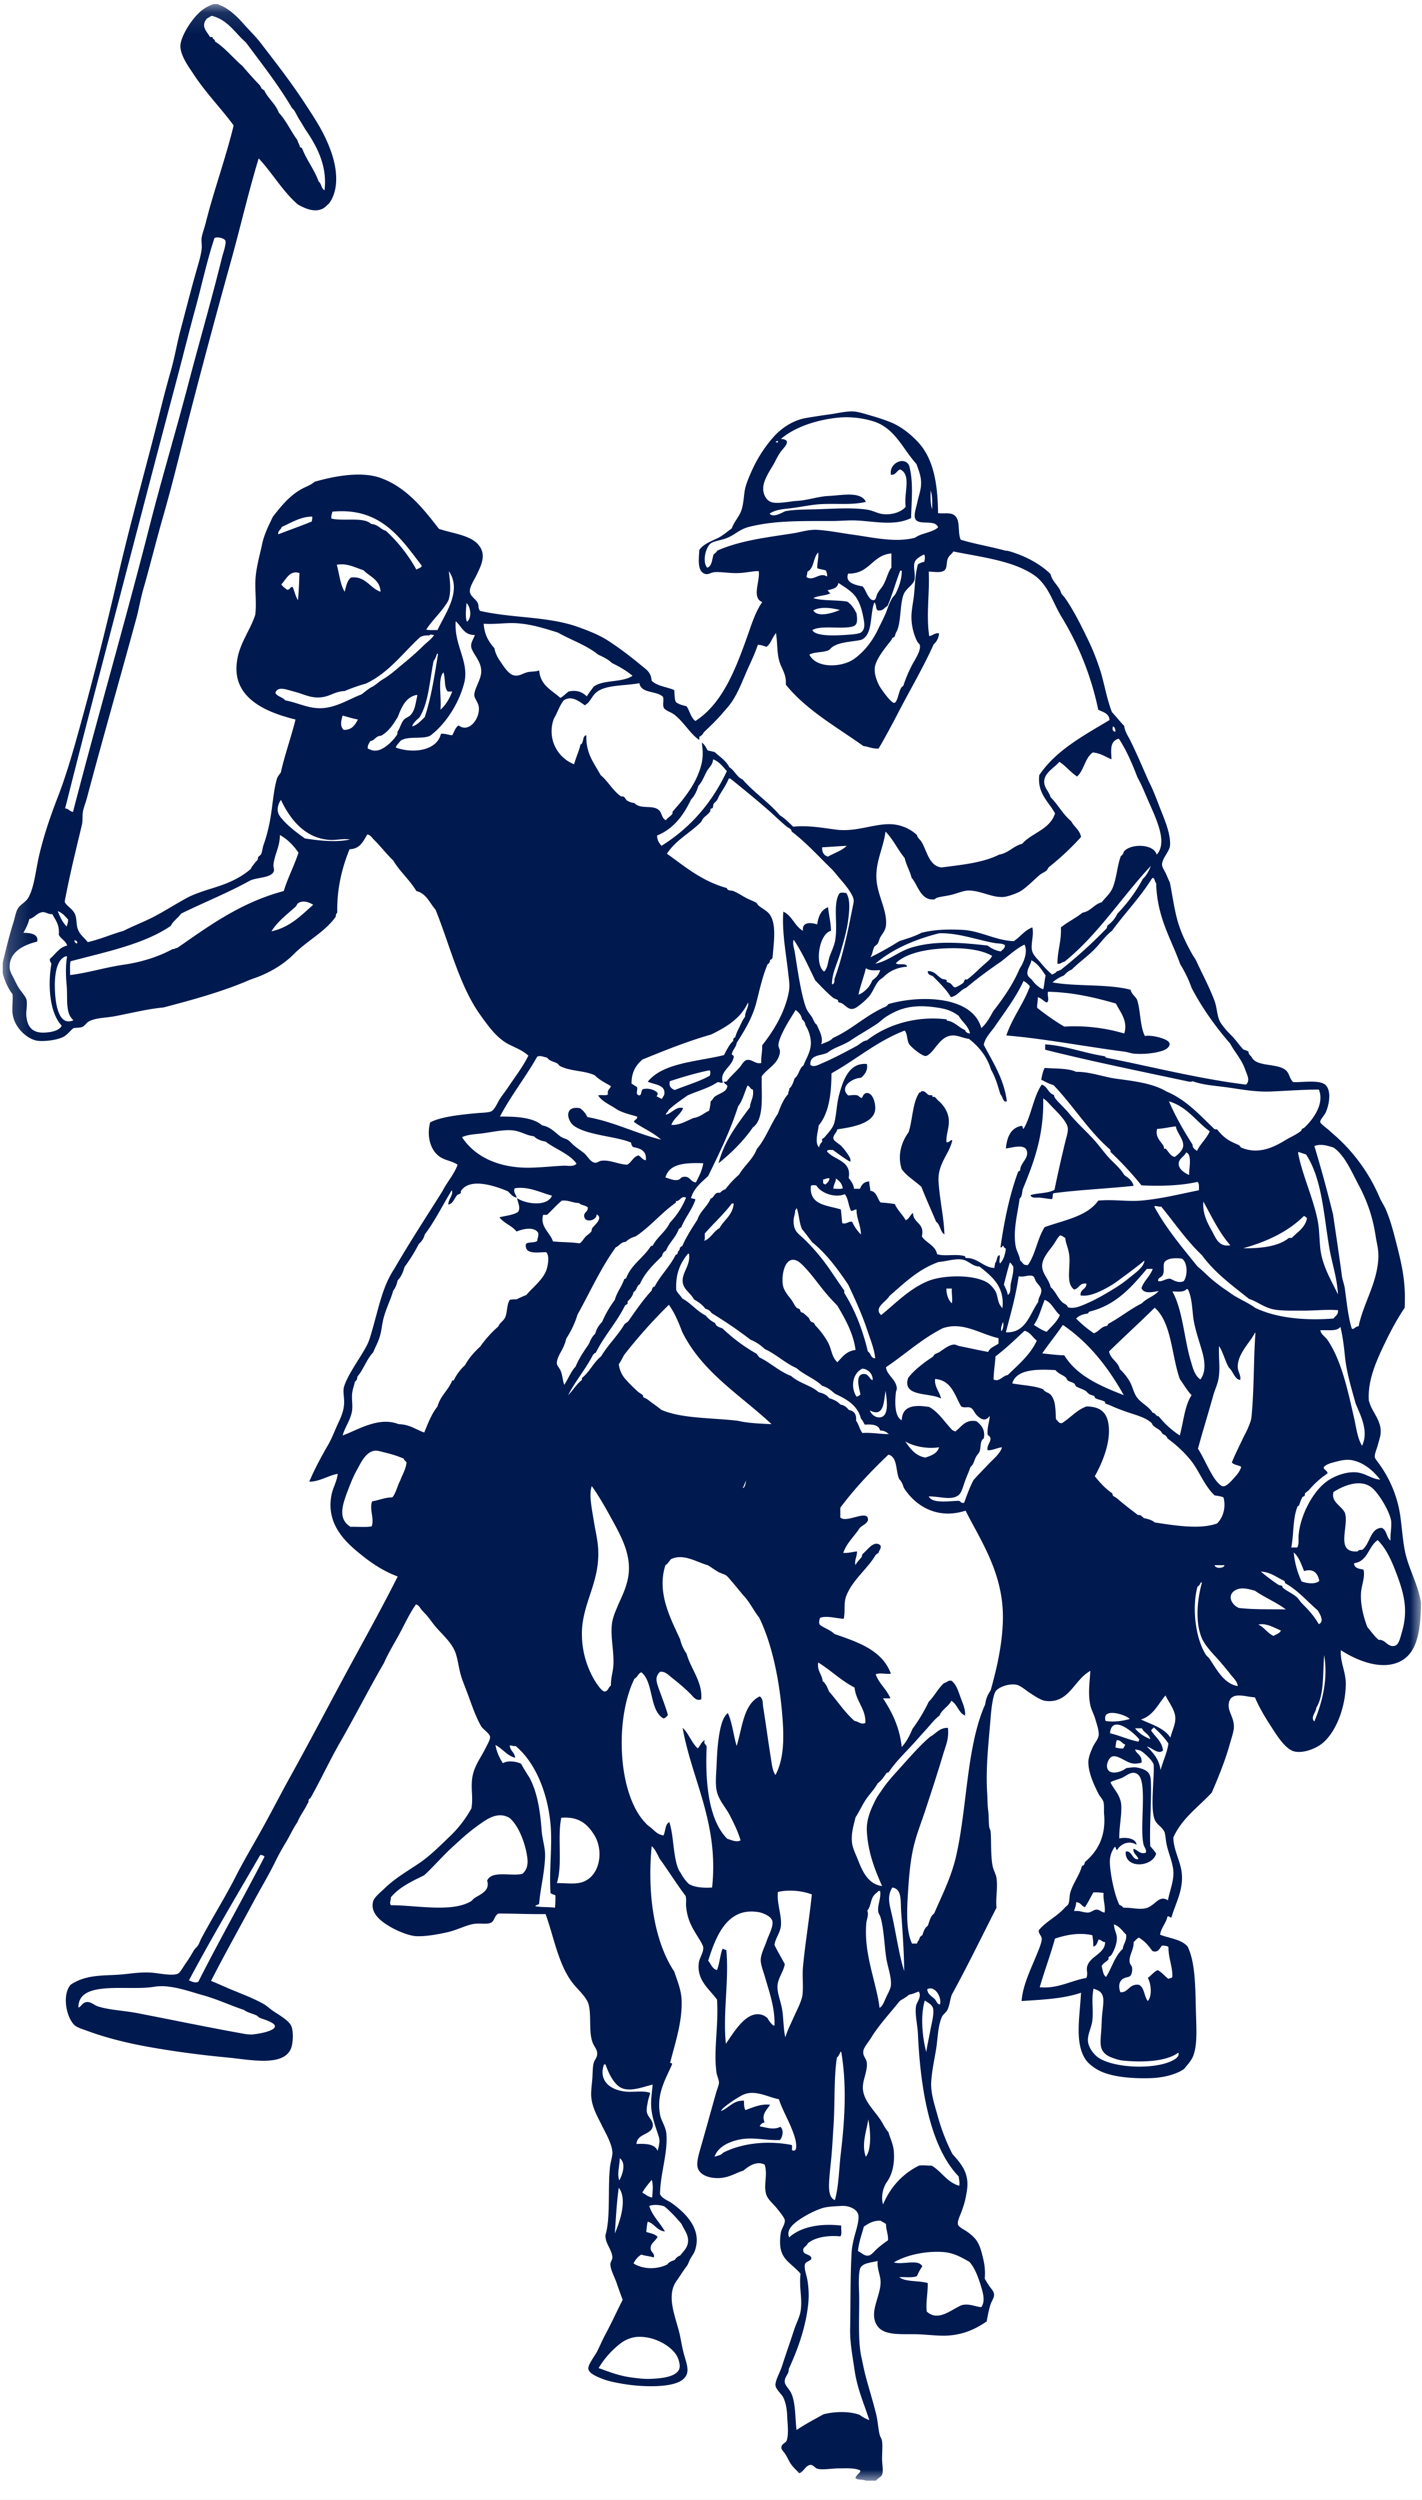 <svg xmlns="http://www.w3.org/2000/svg" xmlns:xlink="http://www.w3.org/1999/xlink" width="66" height="116" viewBox="0 0 66 116">
    <defs>
        <path id="a" d="M.187.102h65.824v114.913H.187z"/>
    </defs>
    <g fill="none" fill-rule="evenodd">
        <path fill="#FFF" d="M-693-1796H747v4308H-693z"/>
        <path fill="#303896" d="M955.386 346.87c-11.962 15.488-62.147 8.23-141.95-4.893-79.802-13.124-179.488-36.919-323.693-31.883-144.205 5.035-395.846 62.313-435.96 68.26-40.115 5.947-140.359 24.6-239.411 8.36-99.053-16.24-274.961-62.375-384.486-69.916-120.986-12.97-239.405 10.36-355.255 69.988l226.675-362.5 801.2-113.067 484.301 49.614 399.608 157.163c-12.712 142.257-23.055 218.548-31.03 228.873z"/>
        <path fill="#303896" d="M-693-1788H747V43H-693z"/>
        <g transform="translate(-67 -30)">
            <rect width="200" height="200" fill="#FFF" rx="20"/>
            <g transform="translate(66.94 30.088)">
                <mask id="b" fill="#fff">
                    <use xlink:href="#a"/>
                </mask>
                <path fill="#00194F" d="M65.122 75.661c-.062.21-.132.567-.32.616-.345.09-.428-.302-.752-.274-.205-.166-.35-.393-.524-.592-.15-.375-.337-1.03-.296-1.596.027-.377.2-.728.114-1.072-.135-.033-.446-.044-.434-.297.638-.084.659-.785 1.095-1.071.411.414.657.972.912 1.664.328.893.5 1.631.205 2.622zm-2.645-5.563c-.158-.32-.653-.497-.524-.957.534-.339 1.32-.625 1.824-.16.288.266.74.985.843 1.46.051.23-.04.649-.022.957-.19-.145-.17-.5-.41-.593-.54.015-.538.77-.913 1.026-.103-.012-.17.012-.205.068-1.074.074-.372-1.19-.593-1.8zm-2.143 1.026c-.021.228.032.443-.068.593h-.274c.125-.619.062-1.362.297-1.915.007-.018.057-.01.068-.046.029-.097.1-.287.16-.387.006-.011.074-.022.09-.046.025-.034.007-.092.023-.114.043-.056.146-.112.206-.183.247-.292.506-.517.843-.752-.016-.126-.198-.19-.182-.273.074-.117.28-.189.433-.229.317-.082.62-.175.958-.09.528.131.953.52 1.231.889-.441-.053-.702-.312-1.117-.342-.474-.035-.95.156-1.277.364-.691.441-1.303 1.587-1.39 2.531zm.73 8.664c-.202-.186.087-.433.09-.638.375-.6.292-1.58.366-2.44.194 1.16-.113 2.244-.456 3.078zm-.958-7.843c.24.208.353.544.479.866.439-.133.64.1.707.456-.178.171-.602.115-.821.023a4.014 4.014 0 0 1-.365-1.345zm.114 2.052c-.192-.154-.435-.26-.615-.41-.028-.023-.018-.073-.046-.091-.045-.03-.115-.017-.16-.046a8.852 8.852 0 0 1-.82-.616c.48.029.74.279 1.094.433.023.03.022.085.046.114.592.328 1.007.833 1.504 1.255.086.154.329.517.046.638-.232-.398-.454-.637-.775-.958-.098-.098-.17-.236-.274-.32zm-2.667.524c-.352-.161-.547-.595-.16-.82.277-.162.616-.059.912.022.454.314.998.537 1.436.867-.738-.015-1.48.015-2.188-.069zm1.618 1.3c-.284-.126-.423-.397-.706-.525.355-.094.755.155 1.048.274-.062.136-.223.173-.342.25zm-2.964 1.071c-.05-.077-.14-.137-.182-.205-.486-.77-.647-2.176-.388-3.146.078-.044.121-.122.16-.205.027-.004.04.005.046.023-.251.896-.323 2.096.114 2.781.22.349.549.652.82.98.139.168.28.333.41.502.123.159.306.317.32.525-.616-.1-.953-.724-1.3-1.255zm.684-4.354c-.017.163-.437.163-.456 0h.456zm-3.237-1.984c-.128-.115-.324-.163-.525-.205.005-.073-.1-.037-.091-.114-.053-.007-.086-.036-.16-.023-.29-.222-.583-.442-.866-.684a1.173 1.173 0 0 0-.297-.205c.01-.055-.04-.05-.022-.114-.325-.215-.578-.501-.82-.798.318-.562.807-1.646.615-2.53-.1-.457-.404-.71-1.004-.708-.466.172-.744.533-1.14.776-.162.01-.182-.122-.273-.183-.027-.477-.013-.885-.25-1.14-.105-.111-.265-.11-.343-.25-.4-.171-.961-.18-1.436-.274.194-.67 1.17-.662 2.006-.616.128.166.332.216.479.342.04.034.047.103.09.137.084.064.213.08.297.137.044.03.051.108.091.137.092.066.31.129.434.205.066.04.112.118.182.16.073.042.163.048.228.09.022.015.023.079.046.092.128.073.296.087.433.16.03.015.015.07.046.09.044.029.156.058.228.092.2.094.462.195.683.273.482.17.899.26 1.21.525.039.033.049.097.09.137.139.131.353.186.433.387.107.038.19.098.228.205.379.276.768.628 1.072 1.004.397.49.637 1.193 1.117 1.641.148.02.293.041.41.091.134.49-.04.967-.296 1.209-.783.298-2.053.083-2.895-.046zm.73 9.987c-.287-.451-.87-.606-1.369-.844.576-.177.793-.712 1.14-1.117.13.296.458.675.456 1.071 0 .305-.162.594-.228.89zm-.115 7.546c-.46-.292-.61.344-1.14.388-.328.027-.52-.047-.935-.045-.036-.07-.115-.098-.182-.137-.2-.404-.382-1.209-.433-1.824-.032-.378.049-.607.205-.844.123-.04.022.145.137.114.161-.273.545-.447.89-.228-.013-.271-.433-.369-.799-.296-.015-.482.109-1.02.091-1.505-.018-.5-.347-.76-.501-1.094.141-.103.37-.131.57-.229.197-.095.472-.363.73-.113.405.392.053 2.38.227 3.192.04.187.152.239.114.41-.26.098-.387-.128-.57-.182-.053.197.174.312.228.478-.288.082-.302-.425-.593-.342-.051.814 1.241.726 1.414.091a2.471 2.471 0 0 0-.274-.341c-.044-.922.071-2.185.023-3.079-.02-.365-.226-.486-.616-.57-.16-.034-.346 0-.524.023-.251.21-.827.352-.889-.045-.025-.161.085-.469.273-.502.254-.044.586.256.867.32.153.034.284.015.456-.023.053-.358-.226-.382-.296-.616.049.008.194.025.273.068.128.07.584.476.593.661.03.599-.152 1.901.023 2.463.097.312.343.36.479.638.051.178.053.357.09.548.083.417.293.861.32 1.276.03.456-.172.9-.25 1.345zm-.273 2.098c.112.01.231.012.296.069-.004.506.194.93.182 1.367-.004.095-.134.064-.182.115-.175-.13-.302-.307-.502-.41-.184.088-.298.248-.456.364.15.254.213.832 0 1.071-.176-.21-.15-.625-.41-.752-.46-.066-.502.384-.866.342-.089-.26-.068-.484.114-.615.126-.092.29-.062.364-.16.067-.087.083-.256.069-.365-.012-.088-.099-.147-.114-.25-.046-.31.21-.6.182-.935.087-.066.14-.164.251-.206.256.154.45.372.616.616.276.115.343-.131.456-.25zm.57 5.29c-.74.457-2.62.439-3.466-.046-.215-.123-.548-.491-.547-.866 0-.29.168-.574.205-.89.057-.488-.045-.955.046-1.413v-.069c.601.146.475.535.41 1.209-.026.264-.024.557-.046.798-.047.535-.08.855.297 1.094.127.081.492.208.684.228.943.103 2.067.045 2.599-.364.063.138-.076.253-.182.319zm-3.056-4.651c.015-.02-.013-.07 0-.092.014-.02.11-.07.137-.114.142-.225.262-.553.25-.798-.008-.198-.12-.355-.136-.615.264.085.392.307.57.479.025.298-.13.416-.16.66-.365.326-.507.876-.775 1.3-.141-.094-.151-.32-.205-.501.08-.16.217-.189.32-.32zm-.136-11.058c-.201-.672 1.004-.268 1.117-.092-.3.091-.74.155-1.117.092zm.911 1.094c-.02.071-.061.12-.09.182-.149.012-.255-.02-.365-.045.023-.114.02-.254.068-.342.197 0 .235.16.387.205zm.662-.228c-.042.004-.014.077-.046.091-.414-.066-.873-.282-1.322-.387.083-.943 1.18.034 1.368.296zm-.205-.525h.319c.089.208.335.258.387.502-.285-.118-.53-.274-.706-.502zm.752.114c.003-.088.092-.09.114-.16.237.208.494.473.684.753-.071.461-.255.809-.365 1.232-.071-.507-.346-.81-.638-1.095.243.053.529.395.752.183-.057-.43-.353-.62-.547-.913zm-3.01 11.469c-.727.124-1.315.508-2.166.433.22-.767.493-1.484.707-2.257.498-.171 1.111-.295 1.733-.16.028.162.049.332.046.525.165-.025.18-.2.25-.32.079-.024.163.12.297.115.007.563-.787.67-.844 1.208-.014.14.052.255-.023.456zm-.479-3.511c.217-.004.245.181.411.228.143-.215.262-.453.388-.684.174-.007.33.003.478.023-.029.354.095.605.046.911-.152-.014-.228-.147-.388-.136-.142.01-.237.142-.41.136-.217-.007-.383-.106-.616-.068.026-.141.097-.237.091-.41zm-3.83-24.26c.005-.346.064-.69.091-1.071.48-.365.91-.778 1.346-1.186.275.067.374.31.57.456-.31.671-.854 1.107-1.346 1.596-.243.029-.398.342-.66.205zm-.137 14.433a1.334 1.334 0 0 0-.25.638c-.872 1.958-.83 4.74-1.346 7.023-.23 1.02-.676 1.868-1.026 2.69-.174.114-.214.363-.296.57-.14.087-.194.262-.25.433-.046.023-.08.057-.115.091-.02.124-.102.187-.137.297h-.228c-.291-.6-.235-1.595-.182-2.44.047-.738.106-1.4.25-2.029.137-.59.361-1.142.548-1.71.277-.843.56-1.7.82-2.576.13-.433.286-.744.229-1.254-.413-.003-.548.273-.821.41-.443.374-.917.913-1.345 1.391-.305.34-.615.664-.89 1.071-.115.173-.223.307-.319.502-.168.344-.417.848-.387 1.414.051.99.371 1.789.707 2.553-.63-.081-.898-.646-1.118-1.208-.108-.276-.245-.547-.273-.775-.057-.45.067-.817.16-1.209.179-.269.303-.561.478-.82.175-.26.4-.477.547-.753.171-.125.293-.3.41-.479.021-.017.052-.024.092-.022.33-.501.767-.91 1.163-1.346.2-.22.392-.442.593-.66.199-.218.377-.461.615-.64.118-.292.411-.41.547-.683.283.158.328.554.639.684.025-.303-.13-.613-.228-.89-.1-.278-.19-.571-.41-.729-.172-.02-.211.093-.343.114-.274.25-.445.604-.707.866a7.79 7.79 0 0 1-.752 1.254c-.132.317-.286.61-.501.844-.101-.94-.457-1.626-.867-2.257h.342c-.173-.427-.526-.676-.684-1.118.206-.077.435-.001.707-.023-.397-1.092-1.515-1.463-2.622-1.846-.182-.19-.477-.268-.684-.434-.047-.099-.016-.239.023-.319.329-.107.742.031 1.094.046.078-.374-.012-.715.114-1.049.286-.756.998-1.266 1.368-1.915.05-.026.076-.076.137-.091.014-.13.123-.166.091-.342-.218-.216-.47.024-.638.205-.065.07-.15.14-.205.205-.026.03-.012.093-.046.137-.064.082-.235.248-.274.365-.065-.21.075-.412.069-.639-.216.02-.39.082-.639.069.162-.47.507-.756.753-1.14.1-.143.458-.234.387-.479-.1-.35-1 .238-1.276-.023v-.456c.67-.895 1.431-1.7 2.234-2.462.435.112.326.768.502 1.14.1.097.163.232.205.387.517.833 1.55 1.506 2.872 1.072.703 1.398 1.769 2.918 1.733 5.04-.019 1.147-.291 2.315-.57 3.305zM43.69 92.92c-.133-.006-.152-.138-.228-.228-.13-.152-.345-.213-.365-.479.355-.19.682.373.593.707zm-.456 1.231c-.065.36-.146.699-.182.98-.184-.684-.28-1.69-.069-2.393.16.104.352.195.388.387.048.26-.076.686-.137 1.026zm-1.756-6.657c.456.07.371.61.41 1.162.063.874.138 1.935.137 2.714-.231-.735-.36-1.647-.547-2.508-.11-.515-.28-.94 0-1.368zm-1.163 1.071c.153-.174.151-.463.274-.66.067-.108.168-.168.251-.252h.068c.056.306-.114.628-.09.935.007.107.082.185.113.297.149.526.173 1.22.251 1.8.063.469.26.94.228 1.346-.013.17-.148.395-.228.57-.081.176-.145.385-.297.479-.157-1.233-.745-2.5-.615-3.945.016-.173.122-.36.045-.57zm4.241 12.335c.013.13.059.33.023.433-.573-.163-.811-.663-1.277-.934-.236.005-.379-.033-.592 0-.77.386-1.319.992-1.665 1.801-.113-.393.024-.83.183-1.05.22-.305.364-.79.319-1.39-.028-.361-.148-.56-.251-.912-.133-.154-.19-.271-.296-.456-.295-.507-.843-.942-.89-1.55-.03-.388.217-.803.183-1.209-.019-.217-.207-.308-.16-.57.03-.162.243-.413.342-.57.056-.087.105-.171.16-.25.364-.526.785-.982 1.185-1.483.142-.1.309-.177.434-.296.169-.02.286-.093.433-.137h.023c.135.26-.107.476-.137.684-.053.364.072.859.091 1.277.117 2.584.572 5.255 1.892 6.612zm.502 3.967c.217.249.364.59.502 1.026.127.403.244.799.045 1.072-.302-.027-.565-.18-.912-.091-.494.207-1.084.78-1.619.296-.05-.437.054-.858.046-1.322-.406-.126-1.027-.038-1.322-.274.276-.012.613.036.82-.045.07-.166.151-.32.251-.456-.186-.357-.895-.06-1.322-.183.528-.322 1.45-.55 2.325-.479.482.04.869.276 1.186.456zm-4.697-6.612c.093.453.17 1.37-.114 1.733-.215-.568.031-1.192.114-1.733zm.912 5.61c-.14.097-.315.222-.501.387-.123.108-.26.294-.388.319-.205.04-.311-.121-.502-.205.041-.43.173-.77.274-1.14.21-.139.42-.28.775-.274.075.062.18.093.251.16 0 .27.122.525.091.752zm-.866 8.344a1.866 1.866 0 0 1-.456-.25c-.496-.172-1.137-.155-1.665-.024-.427.235-.858.464-1.254.73-.074-.533-.032-1.24-.25-1.71-.084-.18-.276-.347-.297-.502-.034-.254.207-.382.183-.615.391-.85.805-1.934.912-3.1a4.03 4.03 0 0 0-.046-1.027c-.033-.212-.165-.55-.114-.73.04-.144.205-.128.296-.25.02-.222-.318-.184-.364-.342-.061-.21.126-.216.205-.388.34-.285.952-.376 1.505-.32.091-.09.025-.338.045-.5-.986-.119-1.897.068-2.417.546-.091-.19-.009-.39.137-.547.27-.29.968-.684 1.437-.82.223-.066.661-.08.866-.092.367-.02.749.172.775.456.039.42-.28 1.02-.319 1.71-.064 1.124-.045 2.478-.068 3.534-.015.644.122 1.342.205 1.915.128.893.45 1.58.684 2.326zm-6.795-12.403c-.077.112-.251.128-.387.182.15-.47.716-.734 1.277-.82.57-.089 1.157.07 1.755.045.132-.144.192-.474.023-.616-.306.154-.594.046-.958-.022.038-.1.116-.158.228-.183-.168-.383.124-.593.251-.82-.422-.05-.81.131-1.14.25-.061-.075-.072-.238-.068-.433-.47-.044-.71.338-1.072.479.057-.152.541-.475.775-.616.177-.106.369-.232.684-.228.43.006.813.21 1.232.296.185.577.636 1.288.775 1.916.019.087.102.545-.137.456-.07.002.006-.179-.046-.251-1.192-.233-2.381-.058-3.192.365zm-.273-8.482c-.227-.054-.276-.286-.41-.433.347-1.093.86-2.495 2.325-2.257.214.034.637.198.661.456.025.266-.184.62-.273.889-.093.278-.267.591-.274.866-.006.222.113.51.182.753.203.709.487 1.467.456 2.302-.071.03-.256-.212-.319-.341-.209-.197-.503-.254-.82-.092-.464.237-.865.92-1.118 1.277-.144-1.483.156-2.91.023-4.355-.09.015-.092-.06-.182-.045-.11.301-.135.686-.251.98zm-1.3-3.99a1.826 1.826 0 0 1-.365-.479c-.034-.063-.094-.136-.114-.182-.27-.631-.212-1.519-.433-2.212-.207.09-.17.424-.273.616-.328-.045-.457-.289-.684-.433-1.446-1.247-1.608-4.928-.662-6.84.142-.064.168-.243.32-.297.584.471.356 1.757 1.026 2.143.1-.021.151-.091.205-.16-.103-.391-.302-.869-.456-1.322-.096-.28-.124-.472.091-.683.245-.03.4.159.547.273.297.231.584.472.866.752.12.119.262.354.502.251.062-.817-.488-1.409-.684-2.12a1.843 1.843 0 0 1-.296-.661c-.425-.934-1.103-2.16-.684-3.443.108-.067.172-.177.25-.274.578-.29 1.205.138 1.71.274.173.1.326.218.502.319.126.072.276.09.388.182.069.058.136.15.205.228.195.221.385.47.593.707.275.295.454.686.707 1.003.586 1.208.934 2.846 1.071 4.56.08.99.085 1.987-.319 2.737-.127-.168-.162-.458-.205-.73-.127-.795-.246-1.678-.365-2.417-.031-.193.006-.384-.16-.501-.758.366-.805 1.444-1.071 2.302-.15-.496-.203-1.089-.41-1.527-.243.176-.352.682-.411 1.071-.067.447-.09.826-.114 1.391-.018.415-.068.87.023 1.208.106.397.404.71.593 1.072.2.387.38.76.501 1.163-.192.113-.438-.024-.615-.069-.88-.873-1.034-2.662-.958-4.286-.05-.125-.147-.101-.091-.296-.155.08-.21.26-.32.387-.292-.262-.418-.69-.706-.957.42 2.396 1.69 4.41 1.368 7.41-.436.026-.812-.009-1.072-.16zm-1.687 9.302c-.02.28-.09.695-.068 1.027.036.554.237 1.003.364 1.436.053.178-.011.418-.068.616-.116-.317-.524-.343-.98-.32.028-.484.668-.423.752-.798.065-.292-.239-.433-.274-.707-.018-.143.029-.322.046-.433.02-.136.074-.267.114-.433-.35-.127-.8-.012-1.208-.068-.672-.092-1.197-.512-.935-1.254h.068c.123.345.3.74.57.98.403.359 1.04.108 1.619-.046zm-.479 5.017c.119-.223.282-.402.433-.593.087.198.042.584.023.82-.192-.035-.307-.148-.456-.227zm1.026.638c.293.247.554.525.798.82.106.256.324.481.297.822-.024.29-.22.44-.365.638a.453.453 0 0 0-.251.205c-.135.048-.272.093-.342.205-.475.244-1.134.237-1.573-.045.088-.17.2-.317.365-.41.17.065.4.07.57.136.08-.161-.12-.251-.137-.387-.036-.267.215-.362.319-.57-.115-.136-.334-.168-.524-.229.018-.163.028-.336.068-.478.323.095.42.417.798.456-.229-.41-.573-.704-.73-1.186.214-.076.514-.048.707.023zm.547 6.885c.09.133.177.403.16.57-.048.476-.919.531-1.39.548-.28.01-.607-.034-.867-.069-.574-.074-1.085-.284-1.505-.433a4.098 4.098 0 0 1 1.072-1.186 1.56 1.56 0 0 1 .615-.25c.75-.096 1.577.319 1.915.82zm-2.622-9.12c.312.223.13.765-.022 1.027-.11-.302.022-.69.022-1.027zm-.228 3.49c.052-.717.086-1.45.183-2.121.415.529.043 1.6-.183 2.12zM27.64 77.85a4.208 4.208 0 0 1-.57-2.006c-.051-1.492.853-2.46.752-4.082-.027-.43-.138-.873-.205-1.299-.083-.53-.233-1.194-.091-1.596.37.514.715 1.141 1.049 1.755.426.785.836 1.634.615 2.6-.114.497-.299.824-.479 1.254-.102.243-.22.511-.25.798-.07.637.106 1.279.068 1.915-.018.299-.12.576-.114.935-.13.083-.13.272-.296.273-.126.002-.362-.35-.48-.547zm-.753 9.44c-.311.043-.63-.006-.98 0 .276-.897.011-2.105.205-3.033.829-.066 1.221.307 1.528.798.489.784.248 2.094-.753 2.235zm-.82-24.602c.09-.157.227-.421.273-.661.215-.332.397-.698.525-1.117.584-1.05 1.089-2.179 1.778-3.124.17-.066.228-.243.456-.25a1.04 1.04 0 0 1 .456-.251c.685-.448 1.184-1.08 1.847-1.55.042-.004.014-.078.045-.092.195-.004.226-.264.456-.16a3.647 3.647 0 0 1-.752 1.163c-.196.427-.59.656-.798 1.072-.048-.01-.06.016-.091.023-.338.536-.903.845-1.14 1.482-.034.012-.058.033-.091.045-.115.35-.337.59-.434.958a4.989 4.989 0 0 0-.592 1.026 1.162 1.162 0 0 0-.32.547c-.14.119-.22.297-.296.479-.227.328-.452.657-.616 1.049-.223.232-.34.57-.524.843-.087-.246-.076-.465-.182-.684-.052-.107-.15-.209-.16-.296-.018-.146.085-.372.16-.502zm-.251 25.742c-.288-.04-.642-.012-.912-.069.032-.074.165-.047.182-.137.056-.7.255-1.43.274-2.188.01-.403-.129-.76-.16-1.186-.068-.928-.205-1.791-.57-2.463-.136-.206-.263-.42-.387-.638-.23-.107-.611-.16-.844-.023-.152-.243-.286-.504-.342-.843.333.168.519.484.912.593-.018-.256-.23-.317-.25-.57.107-.01.156.04.273.022.893.745 1.482 2.124 1.619 3.626.092 1.02-.07 2.077 0 3.192.05.062.16.066.228.114.002.2.003.399-.023.57zm-1.505-1.574c-.497.138-1.424-.179-1.642.32.147.453-.285.621-.57.798-.073.045-.12.122-.182.16-.893.533-2.57.175-3.717.182-.075-.133.006-.195 0-.365.388-.472.974-.744 1.55-1.026.399-.365.853-.891 1.3-1.3.381-.348.719-.668 1.186-1.003.364-.261.9-.685 1.46-.365.39.293.76 1.157.843 1.893.037.331-.054.552-.228.706zm-1.96-24.464c-.274.251-.524.526-.708.866a2.236 2.236 0 0 0-.524.707h-.069c-.178.452-.551.71-.684 1.208-.27.337-.44.775-.615 1.209-.39-.135-.673-.376-1.186-.388-.926-.36-1.87.253-2.599.525.077-.34.373-.73.433-1.14.037-.254-.016-.515 0-.753.016-.233.093-.4.137-.615.082-.032.104-.124.114-.228.287-.33.426-.805.73-1.118.101-.257.231-.463.319-.775.07-.248.089-.515.16-.798.114-.458.339-.883.455-1.3.106-.122.161-.294.206-.478.16-.152.247-.375.319-.616.242-.335.47-.685.661-1.071a.791.791 0 0 0 .274-.434c.475-.626.833-1.37 1.254-2.052.095.193-.162.411-.16.662.223-.034.277-.29.41-.434.043-.046.118-.044.16-.09.028-.032-.001-.08.023-.115.415-.613 1.547-.237 2.166.023.127.109.21.26.41.296.005-.107-.167-.238-.09-.433.637-.105 1.195.201 1.732.342-.217.527-1.227.388-1.619.114.035.228.175.433.046.639-.222.15-.569.176-.867.25.208.28.585.389.798.662.28-.124.84-.245 1.004.068.023.16-.04.233-.046.365-.116.104-.404.037-.524.137-.083.511.519.393.934.387.175.144.09.639 0 .867-.178.448-.692.836-.912 1.117a4.953 4.953 0 0 0-.456.205 1.16 1.16 0 0 0-.319.023c-.143.238-.106.556-.205.798-.079.19-.264.26-.32.433a5.23 5.23 0 0 0-.843.935zm-3.717 6.224c-.136.244-.19.57-.365.775-.368.005-.61.135-.935.183-.144.357.11.805-.023 1.162-.282.053-.66.009-.98.023-.62-.378-.371-1.052-.091-1.778a9.26 9.26 0 0 1 .205-.502c.116-.255.208-.41.32-.615.133-.247.39-.665.774-.639.108.008.265.056.41.091.386.097.526.146.844.274.023.084.1.113.137.182-.04.34-.199.562-.296.844zm3.853-16.12c.435-.059.904-.17 1.345-.136.383.03.666.246 1.003.273.135.132.32.212.548.251.456.349 1.145.587 1.436 1.026-.162.16-.399.08-.616.091-.58.03-1.248.108-1.8.092-1.397-.043-2.376-.613-2.897-1.414.271-.133.634-.135.98-.182zm4.697 3.9c.07.26.567.152.57-.137.32.179-.105.495-.205.638-.032.045-.02.125-.046.16-.072.094-.197.164-.274.25-.12.136-.165.247-.273.297-.392-.061-.885-.049-1.231-.091-.133-.41-.613-.682-.456-1.232h.182c.232-.216.441-.455.684-.66.33-.027.5.108.798.113.099.106.308.102.41.205.008.236-.224.217-.16.456zm-2.19-7.456c.174-.068.304.026.457.045.12.172.301.175.479.274.034.019.08.096.114.114.48.256 1.152.208 1.619.433.208.21.486.35.752.502-.035.14-.185.164-.137.387-.138.078-.29 0-.456.046.172.276.556.437.82.616.266.178.618.257.981.364.06.123-.128.129-.136.251.401.29.895.487 1.254.82-1.195-.295-2.16-.82-3.42-1.048a1 1 0 0 0-.342-.41c-.744-.138-.615.577-.274.82.616.442 1.977.484 2.645.776a.344.344 0 0 0 .09.205c.338.066.644.163.594.616-.165-.026-.215-.166-.342-.228-.25.07-.316.322-.525.433-.457-.03-.808-.239-1.208-.183-.086.012-.182.097-.274.092-.207-.012-.362-.312-.501-.434-.102-.087-.236-.173-.365-.273l-.114-.091c-.09-.071-.172-.18-.274-.251-.098-.07-.244-.09-.342-.16-.243-.173-.491-.468-.866-.524-.42-.379-1.225-.415-1.96-.41.52-.985 1.188-1.822 1.732-2.782zm-.478-17.83c-.215.058-.369.197-.615.137-.253-.062-.484-.448-.662-.707-.075-.11-.206-.348-.228-.547-.26-.287-.469-.625-.501-1.14.534.039 1.049-.055 1.527-.023.724.048 1.337.256 1.916.433.614.35 1.34.59 1.87 1.026.235.106.467.216.638.388.349.167.676.357.957.593-.488.33-1.334.164-1.801.501-.108.15-.228.29-.32.456-.184-.184-.447-.318-.843-.228-.136.092-.236.22-.387.297-.392-.362-.93-.576-.98-1.277-.188.076-.372.037-.57.091zm-2.44 1.072c.005.132.179.33.206.524.073.525-.449 1.24-.935.866-.157.094-.203.3-.297.456-.186-.01-.31-.085-.524-.068-.182.784-1.286.934-2.098.638.046-.137.152-.212.228-.319.346-.231 1.005-.05 1.368-.228.545-.403 1.06-1.088 1.368-1.824.096-.227.22-.578.251-.82.116-.894-.511-1.626-.433-2.668.276.233.373.645.89.638-.072.228-.249.397-.138.661.13.306.434.595.434 1.026 0 .39-.332.797-.32 1.118zm-4.514 2.553c-.19.027-.28-.021-.433-.091-.013-.165.066-.238.114-.342.221-.03.255-.247.501-.25.355-.193.567-.529.776-.867.18-.451.353-.908.866-1.026.026-.004.04.005.046.023-.087.35-.097.677-.32.912-.083.088-.21.116-.296.205-.137.142-.177.375-.296.547-.03.042-.004.103-.023.137-.16.28-.6.706-.935.752zm-.73-2.599c-.564.207-1.2.644-1.938.638-.576-.004-1.059-.27-1.596-.364-.112-.154-.363-.169-.456-.342.103-.345.525-.152.935-.046.363.094.696.285 1.14.25.48-.036.641-.27 1.14-.296.311-.13.634-.248.98-.342 1.067-.499 1.713-1.418 2.531-2.166a.74.74 0 0 1 .41-.068c.056-.074.131-.025.229-.023-.121.194-.333.335-.502.502-.296.293-.638.589-1.003.889-.28.23-.552.48-.866.661-.188.108-.318.26-.525.365-.165.083-.335.24-.479.342zm-.82 1.642c-.174-.154-.128-.428-.046-.662.232.064.459.135.707.183-.136.244-.27.49-.661.479zm-1.802 5.038c-.311-.218-.934-.679-1.185-1.071-.128-.2-.086-.483.068-.707.02-.004.022.009.023.023.407.855 1.092 1.752 2.257 1.824.288.018.588-.067.935-.023-.628.154-1.499.048-2.098-.046zm-1.55 4.31c.259-.432.732-.796 1.117-1.14.047-.042.072-.13.114-.16.206-.147.477-.072.707.068-.564.493-1.07 1.043-1.938 1.232zm-4.378.775c-.095-.012-.1.066-.205.045-.628.348-1.438.61-2.28.73-.846.122-1.692.388-2.485.479.008-.213-.02-.46.023-.639 1.656-.441 3.405-.79 4.651-1.641.114-.236.337-.362.479-.57 1.055-.518 2.18-.967 3.192-1.528.305-.162 1.024-.113 1.117-.456.018-.067-.026-.182-.023-.25.021-.446.316-.902.297-1.414.363.2.636.488.866.82-.203.618-.491 1.15-.684 1.78-1.997.533-3.454 1.607-4.948 2.644zm-5.677 1.733c-.001-.606.119-1.216.502-1.346h.068c-.069.368-.067.845-.023 1.323.06.637-.078 1.316.32 1.641-.701.311-.865-.79-.867-1.618zm-.433 2.189c-.597.039-.84-.241-.89-.776-.021-.237.065-.539 0-.775-.022-.083-.181-.291-.273-.41-.13-.17-.216-.369-.342-.616-.046-.09-.153-.272-.16-.433-.029-.734.668-1.062 1.277-1.209.082-.344-.301-.409-.638-.41.107-.197.217-.39.274-.638.24-.052.381-.314.638-.32.141-.003.247.109.433.092.128.272.341.458.297.957.096.2.323.27.387.502-.382.09-.537.405-.798.615-.019.119.041.157.069.228-.18 1.03-.073 2.297.478 2.873-.112.238-.48.302-.752.32zm1.049-5.245a.83.83 0 0 1-.069.32c-.187-.185-.307-.438-.41-.707.214.074.34.237.479.387zm.41 1.118c-.067-.025-.12-.063-.114-.16.08.025.17.063.114.16zM13.96 26.504c-.017.425-.032.85-.069 1.254-.12-.17-.159-.418-.25-.615-.13 0-.118.14-.251.137-.099-.077-.203-.147-.274-.251.22-.221.39-.681.844-.525zm-.821-2.143c.43-.188.87-.479 1.413-.479.014.097-.016.151-.022.228-.506.21-1.036.393-1.55.593-.048-.14.122-.215.159-.342zm4.583 3.01c-.494-.169-.699-.744-1.368-.661-.186.133-.228.41-.297.66-.206-.332-.249-.83-.365-1.253.491-.088.862.141 1.232.25.295.305.77.432.798 1.004zm-2.235-3.717c2.268-.217 3.19 1.27 4.15 2.508-.03.114-.176.114-.25.183a7.128 7.128 0 0 0-1.415-1.801c-.258-.076-.368-.3-.684-.32-.356-.342-1.285-.113-1.846-.25-.021-.143.027-.216.045-.32zm4.902 6.612c-.163 1.016-.32 2.037-.615 2.919-.172.163-.32.348-.57.433-.03-.093.2-.313.319-.41.429-.666.477-1.712.661-2.622.074-.094.117-.217.16-.342.026-.004.04.005.045.022zm.251.844c.104.26.02.71.205.89h.205c-.129.334-.301.625-.547.843.06-.549-.139-1.445.137-1.733zm.228-3.329c.144-.392.077-.926.023-1.368.636.917-.182 1.979-.525 2.736-.177-.005-.38.016-.524-.023.31-.48.74-.84 1.026-1.345zm.844.114c.195.176.26.691.022.867-.09-.208-.039-.62-.022-.867zm9.12 4.355c.057.133-.048.434.068.547.124.12.314.165.456.274.441.338.735.886 1.14 1.163.05-.003.01-.097.023-.137a.407.407 0 0 0 .205-.205c.312-.293.625-.593.912-.935.096-.114.174-.192.274-.32.33-.42.542-.959.775-1.504.177-.414.396-.835.547-1.3.168 0 .277.058.41.091.199-.158.27-.444.434-.638.082.514.032.958.182 1.39.11.318.306.54.274 1.004.961 1.19 2.348 1.954 3.602 2.85.247.027.414.133.707.114.342-.585.665-1.19.98-1.801.528-1.008 1.097-1.974 1.574-3.033a.746.746 0 0 0 .25-.501c-.152-.068-.354.13-.456.114-.15-.987.024-1.965-.023-2.987.27 0 .7.107.799-.16.049-.134.03-.32.09-.456.07-.153.186-.197.251-.319 1.36.273 2.84.439 3.808 1.14.072.052.173.146.228.205.441.468.586.993.958 1.642a13.538 13.538 0 0 1 1.733 4.355c.222.112.503.165.524.479-1.21.728-2.478 1.398-3.26 2.553-.103.854.442 1.24.73 1.779-.232.749-1.067.894-1.528 1.413-.42.104-.622.427-1.072.502-.718.368-1.704.47-2.668.593-.56-.063-.665-.718-.912-1.163-.075-.137-.202-.195-.228-.342a1.896 1.896 0 0 0-1.345-.502c-.755.016-1.52.368-2.417.251-.672-.087-1.268-.202-1.983-.137-.196-.184-.378-.382-.616-.524-.52-.612-1.205-1.06-1.733-1.665-.276-.119-.369-.42-.615-.57-.156-.308-.444-.483-.684-.706-.109-.021-.207-.052-.32-.069-.077-.135-.142-.283-.273-.365.067.484.07.816-.114 1.323-.175.482-.4.827-.684 1.208-.19.256-.378.458-.547.661-.026.032-.002.083-.023.114-.08.117-.234.184-.297.297-.221-.106-.167-.363-.364-.502-.297-.21-.838-.001-1.095-.296a.847.847 0 0 1-.342-.114c-.056-.038-.104-.152-.16-.183-.042-.024-.102.002-.136-.022-.369-.262-.607-.712-.935-.98-.29-.547-.69-.983-.661-1.848-.205.031-.102.37-.274.434-.074.328-.21.595-.296.912a1.646 1.646 0 0 1-.935-2.12c.163-.272.26-.607.456-.844.356-.249.72.053.98.228.27-.168.305-.404.525-.593.431-.371 1.338-.303 2.006-.433.081.496.815.34 1.095.638zm7.729-2.189c.278-.36.928-.348 1.46-.456.563-.22.406-1.158.615-1.733.124.058.041.324.182.365.242.03.287-.139.433-.205.227-.519.382-1.108.593-1.642h.069c.01.362-.119.723-.251 1.004-.076.16-.13.169-.206.296-.14.236-.204.491-.319.752-.1.227-.22.457-.342.707-.254.528-.655 1.045-1.14 1.368-.534.356-1.698.428-2.029-.228.24-.147.692-.083.935-.228zm-.752-1.824c.33-.191.837-.118 1.23-.023-.282.128-1.026.372-1.23.023zm1.618-1.71c1.004.023 1.102-.859 2.007-.935v.662c-.151.166-.211.506-.388.82-.053.096-.2.25-.273.41-.053.116-.053.26-.16.274-.25.033-.378-.533-.524-.638-.339-.061-.826-.177-.662-.593zm-.957.775c.222-.058.469-.093.501-.342.187.12.496.312.684.502.276.277.4.698.479 1.117.049.259.105.572-.16.707a2.128 2.128 0 0 1-.41.068c-.649.05-1.635.112-1.801-.205.393-.247 1.466-.014 1.915-.182.194-.073.174-.325.137-.593-.109-.218-.235-.418-.433-.547-.495-.083-1.129-.027-1.573-.16.216-.126.576-.107.797-.228-.066-.025-.092-.09-.136-.137zm-.069-.912c.02.087.062.152.046.274-.362-.228-.614.245-.958.023.015-.084.045-.153.046-.251.318-.146.264-.663.501-.89.03.197-.048.484-.045.73.12.056.29.06.41.114zm3.968 2.326c.025.34.124.705.273.98.026.049.103.095.114.16.05.282-.274.722-.387.958a6.252 6.252 0 0 0-.388.934c-.197.035-.23.735-.41.776-.141.031-.58-.598-.662-.73-.133-.217-.317-.668-.228-1.003.105-.394.504-.864.753-1.186.015-.02.023-.06.045-.091.02-.026.086-.037.092-.046.033-.052.047-.153.09-.228.234-.405.156-1.304.343-1.755.112-.27.424-.42.501-.661.045-.292-.06-.575 0-.798.056-.203.287-.296.434-.388.083.055.038.25.022.342-.118.018-.206.067-.296.114-.135.495-.133.948-.182 1.414-.048.453-.146.793-.114 1.208zm-9.006-3.26a.826.826 0 0 1-.183.182c-.076.227-.067.541-.296.616-.253-.298-.05-.998.182-1.14.176-.108.454-.132.707-.228.41-.158.595-.41 1.049-.525 1.193-.304 2.433-.27 3.853-.273.399-.001.801-.047 1.186-.023.863.052 1.742.25 2.485-.114.027-.886.114-1.7-.091-2.44-.213-.442-.944-.115-.844.433.242.014.258-.197.433-.25.529.264.16 1.069.251 1.732-.168.214-.574.388-1.049.342-.232-.022-.462-.163-.73-.205-.665-.105-1.485-.05-2.257-.023-.553.02-1.06.004-1.55.092-.18.078-.559.314-.73.114.265-.186.626-.21.98-.251.341-.04.702-.112 1.072-.16.82-.106 1.686.048 2.417-.137-.24-.507-1.133-.297-1.733-.273-.442.017-.968.2-1.459.228-.337.02-.956.166-1.231.045-.225-.098-.348-.374-.342-.638.009-.37.298-.788.502-1.14.067-.117.149-.315.296-.524.143-.205.591-.584.023-.616.67-.578 1.765-.925 2.827-1.003a4.302 4.302 0 0 1 1.528.205c.968.344 1.31 1.275 1.937 1.96.127.372.25.624.206 1.05-.023.218-.112.475-.16.706-.046.221-.17.564-.114.753.116.394.938.019 1.072.433-.273.244-.774.26-1.072.479-.887.236-1.896-.004-2.85-.137-.57-.08-1.143-.193-1.664-.228-.407-.028-.764.1-1.14.16-1.156.183-2.425.32-3.511.798zm2.713-5.062c.04.003.048-.028.091-.023v.069c-.04-.006-.114.023-.091-.046zm7.182 2.28c.076.235.074.55.068.866-.084-.22-.086-.617-.068-.866zm8.732 11.514c.355.535.618 1.16.866 1.801.18.314.34.72.525 1.14.228.515.513 1.13.57 1.642.038.337-.032.614-.205.798-.142-.522-1.233-.519-1.528-.137a.298.298 0 0 1-.137.205c-.17.462-.193.998-.365 1.437-.119.306-.347.477-.524.706-.363.094-.499.414-.889.48-.31.25-.691.433-1.003.683.031.647-.162 1.07-.16 1.687.158.022.195-.078.32-.09 1.563-1.257 2.65-2.99 4.012-4.447-.057.17-.2.454-.365.593a7.199 7.199 0 0 1-1.185 1.619 1.367 1.367 0 0 1-.456.547c-.032.03-.014.108-.046.137a21.54 21.54 0 0 1-2.143 1.938c-.072-.004-.076.06-.16.045-.046.084-.141.117-.228.16a4.591 4.591 0 0 1-.547-.57c-.119-.144-.347-.336-.387-.57-.054-.313.097-.646.022-1.049-.366.135-.56.443-.866.639-.838-.029-1.558-.485-2.394-.525-.628-.03-1.26-.02-1.892.137-.304.167-.672.271-1.026.388-.431.268-.876.522-1.346.752.11-.15.103-.329.183-.479.03-.058.12-.095.16-.16.06-.096.078-.226.136-.319.11-.173.232-.306.251-.547.052-.652-.356-1.313-.433-2.006-.097-.865.304-1.508.41-2.326.351.356.57.844.89 1.231.073.337.24.58.319.912.292.33.421 1.067 1.048 1.004.042-.005.078-.056.114-.069.198-.068.495-.087.753-.16.28-.078.521-.183.73-.182.583.003 1.1.346 1.641.297.206-.02.647-.18.82-.297.26-.176.564-.479.821-.707.103-.09.248-.142.343-.228.046-.041.067-.121.114-.16a12.077 12.077 0 0 0 1.482-1.39c-.064-.332-.323-.468-.456-.73-.38-.312-.613-.77-.958-1.117-.08-.273-.292-.429-.296-.707-.007-.424.492-.671.706-.934.302.2.519.485.821.684.323-.293.365-.867.73-1.118.36.035.588.202.866.32-.015-.426-.089-.849.342-.958zm-.274-.57c.096.026.108.136.115.25-.123-.015-.161-.126-.115-.25zm-3.237 12.198c-.154-.045-.378-.236-.502-.41-.065-.093-.207-.157-.228-.297-.033-.228.135-.39.183-.638.3.155.475.437.661.707-.054.197-.057.444-.114.638zm.228.114c1.202.03 2.188.275 3.146.547.186.383.571.79.388 1.391a8.045 8.045 0 0 0-2.782-.32c-.446-.26-.857-.556-1.254-.866-.03-.128.035-.319.023-.501.169.052.263.178.41.25.16-.076.003-.364.07-.5zm-2.098 15.322c.054.13-.001.347-.068.433-.058-.135.033-.316.068-.433zm-.319-1.368c-.042-.113-.24-.35-.365-.433-.621-.418-2.097-.388-2.804-.092-.883.37-1.517 1.056-2.166 1.574-.367-.35.25-.62.388-.89.691-.593 1.332-1.236 2.28-1.573.4-.034.735-.166 1.094-.114.285.041.5.333.798.32.55.44 1.185.909 1.071 1.937-.23-.246-.184-.43-.296-.73zm-2.052.501c-.166-.141-.26-.437-.25-.684h.25c-.02.259.046.463 0 .684zM32.77 57.148c.41-.472.876-.887 1.254-1.391h.091c-.052.549-.449.752-.661 1.14-.28.153-.396.47-.707.593.037-.085.019-.224.023-.342zm-.069-3.26c-.057.353-.205.615-.342.889-.287-.03-.262-.328-.615-.251-.086.018-.108.113-.228.137-.193.037-.383-.066-.57-.114.18-.676.984-.684 1.755-.662zm-1.938-14.73c-.105-.123-.204-.252-.205-.478.768-.312 1.224-.935 1.573-1.665.159-.168.27-.383.342-.638.19-.202.27-.46.41-.707.084-.146.252-.26.274-.524.29.105.45.34.639.547-.69 1.475-1.699 2.633-3.033 3.465zm.388 10.922c.572-.188 1.252-.39 1.824-.502.083-.006.051.22.023.25-.487.274-1.08.441-1.62.662-.168-.065-.285-.176-.227-.41zm6.52-.753c-.033-.49.495-.417.799-.57.293-.243.728-.335 1.071-.57.367-.25.842-.511 1.232-.775.142-.096.263-.225.41-.32.633-.403 1.223-.566 2.166-.455.542.063.847.144 1.208.41.16.289.444.454.525.821-.114-.015-.204-.054-.228-.16-.294-.117-.457-.363-.798-.433-.074.02-.032-.075-.091-.068-1.466-.17-2.795.291-3.671.98-.193.02-.324.179-.502.274-.54.289-.968.522-1.55.775-.237.103-.414.206-.57.091zm2.668 13.293c-.243-1.026-.604-1.934-1.094-2.713v-.114c-.37-.51-.689-1.046-1.117-1.574a9.644 9.644 0 0 0-.775-.843c-.253-.239-.481-.347-.457-.867.008-.147.082-.3.069-.456.049.011.043-.032.046-.068.026-.004.04.005.045.023.092.296.106.669.228.935.167.197.317.412.479.615.667.541 1.177 1.24 1.664 1.961.325.685.659 1.416.912 2.189.132.4.304.807.342 1.231-.217-.003-.199-.241-.342-.32zm.821 1.824c.062.398.178 1.158-.228 1.231-.205.037-.425-.109-.501-.32.669.35.647-.426.73-.911zm-2.234-1.323c-.256-.243-.261-.538-.388-.82-.128-.286-.39-.634-.615-.867-.04-.04-.064-.11-.092-.137-.03-.027-.104-.034-.136-.068-.05-.051-.064-.133-.114-.182-.07-.07-.143-.128-.228-.206-.027-.023-.102-.032-.114-.045-.04-.041-.035-.104-.069-.137-.032-.033-.1-.032-.137-.068-.093-.092-.17-.285-.273-.41-.099-.121-.287-.36-.342-.548-.127-.435.041-1.528.66-1.208.144.074.383.341.503.478.264.303.56.716.843 1.05.168.198.328.36.502.546.354.598.743 1.277.843 2.052-.423.049-.616.327-.843.57zm1.071 1.482a.267.267 0 0 1-.182.114c-.301-.456-.165-1.106.274-1.299a.52.52 0 0 1 .478.524c-.112.027-.181-.255-.364-.273-.46-.047-.293.59-.206.934zm-1.254-9.53c-.003-.201.109-.287.114-.479.153.106.285.232.32.456-.104.049-.294.011-.434.023zm-.478-.25v-.183c.099-.008.218-.09.296-.046-.02.132-.103.202-.182.274-.057.003-.071-.036-.114-.046zm1.003.5c.168.19.166.549.296.776.112.005.143-.07.251-.068-.011.392.194.721.205 1.162a1.944 1.944 0 0 1-.41-.592c-.212-.015-.256.128-.456.068-.03-.205-.037-.434-.069-.638-.63-.199-1.471-.186-1.39-1.095.096-.045.123-.033.25-.023.225.373.878.594 1.323.41zm1.117-9.165c.194-.218.28-.538.479-.752.063-.068.14-.096.228-.183.24-.239.6-.425 1.071-.456-.03-.198-.409-.046-.524-.16.372-.382 1.116-.59 1.87-.66.917-.086 1.978-.043 2.599.319-.084.176-.256.296-.41.433-.2.176-.544.528-.753.661-.02.013-.073-.015-.091 0-.041.033-.042.112-.091.16-.08.075-.329.205-.365.205-.1-.001-.106-.086-.228-.183-.05-.039-.133-.044-.16-.068-.02-.019.003-.075-.023-.091-.053-.035-.148-.023-.228-.069-.21-.12-.314-.351-.638-.342-.005.158.115.19.228.228.301.308.617.6.844.98.315-.064.43-.328.706-.432.52-.437 1.073-.843 1.642-1.232.335-.265.713-.609 1.072-.775.171.359-.062.873-.228 1.117-.319.754-.765 1.379-1.232 1.984-.153.288-.313.568-.547.775-.398-1.478-2.776-1.555-4.309-1.117a.559.559 0 0 1-.114.114c-.92.387-1.559 1.056-2.462 1.46-.128.152-.355.207-.548.296.116-.3-.09-.643-.205-.912-.106-.07-.134-.192-.205-.32-.075-.134-.224-.28-.297-.478-.24-.655-.399-1.843-.524-2.6-.03-.18-.105-.345-.046-.547.39.576.688 1.244 1.004 1.893.245.25.524.554.82.798.068.055.178.07.229.114.02.017 0 .074.022.09.043.032.124.03.183.07.215.144.36.382.684.159a3.2 3.2 0 0 0 .547-.479zm.296-1.528c.789-.67 1.802-1.116 2.964-1.413.871-.031 1.782.316 2.6.456.155.026.31.005.456.091.01.17-.117.203-.183.296a1.283 1.283 0 0 1-.615-.273c-1.205-.137-2.43-.243-3.534.091-.622.188-1.08.628-1.688.752zm.228.297c-.054.226-.205.357-.364.479a1.28 1.28 0 0 1-.183.319c-.122.135-.278.279-.456.342.086-.439.245-.804.342-1.231.18.122.366.104.661.09zm-2.69-5.7c.385-.018.755-.05 1.14-.069-.214.227-.644.36-.866.502-.185-.05-.285-.187-.274-.433zm.433 1.003c.096.094.199.225.297.342.225.27.52.583.684.935.09.194.04.295 0 .501-.21 1.074-.465 2.312-.844 3.33.007.128-.005.238-.114.25-.01-.495.245-.963.388-1.46.14-.49.302-1.017.364-1.527.044-.363.121-.945-.091-1.254-.126-.008-.23-.044-.319.023-.318.508-.046 1.467-.205 2.234-.051.246-.177.481-.251.707-.082.25-.082.522-.25.684-.45-.317-.246-1.753.318-1.892-.008-.403-.099-.722-.136-1.095-.317.117-.453.415-.502.798-.283-.093-.723-.131-.661.297-.386-.215-.502-.7-.912-.89-.076.897.13 1.978.228 2.873.032.294.083.555.023.867-.19.972-.714 1.799-1.232 2.462.008.297-.06.517-.045.821-.286.065-.43-.198-.684-.137-.129.031-.229.24-.32.342-.187.211-.466.463-.592.639-.027.026-.081.026-.137.023.007.114.131.111.16.205-.035.28-.336.315-.57.479-.096.066-.1.155-.206.228-.008.159-.036.298-.068.433-.245.112-.42.294-.73.342-.31.125-.641.343-1.026.319.12-.322.414-.467.548-.775-.293-.11-.52.22-.776.296-.092-.021.091-.128.092-.205.268-.256.584-.465.889-.684.462-.207.996-.341 1.39-.616.095-.003.143.04.251.023-.187-.522.42-.719.502-1.185.013-.09-.072-.08-.091-.137.04-.21.196-.306.228-.525.343-.535.728-1.153.912-1.87.156-.606.286-1.222.524-1.778.071-.035.11-.103.114-.205.067-.001.085-.052.114-.091.063-.775.211-1.68-.205-2.098-.106-.106-.29-.206-.433-.319-.05-.039-.08-.115-.114-.137-.124-.077-.292-.134-.433-.205-.206-.103-.42-.258-.639-.342-.102-.04-.26.008-.296-.137-1.145-.314-1.932-.986-2.782-1.596.414-.632 1.07-.958 1.573-1.459.047-.046.061-.123.114-.182.102-.114.218-.174.32-.32.015-.022.002-.086.022-.114.018-.024.078-.024.092-.045.033-.054.016-.124.045-.183.032-.064.118-.117.16-.182.046-.072.071-.155.114-.228.152-.258.305-.466.433-.775h.068c.58.469 1.175.953 1.756 1.459.288.251.55.518.866.775.091.074.211.092.228.228.656.496 1.227 1.128 1.847 1.733zM30.9 50.627c-.002.13-.067.15-.114.274-.096-.026-.16-.083-.25-.114.018-.05.058-.078.045-.16-.121-.147-.416-.236-.661-.182-.126.033-.057.262-.183.296-.221-.044-.056-.223-.114-.388-.08-.056-.166-.107-.25-.16-.008-.547.216-.862.501-1.116 1.03-.422 2.065-.839 3.192-1.163.718-.346 1.376-.753 1.71-1.482.066.156-.14.416-.137.66-.106.135-.175.302-.25.457-.078.158-.164.32-.206.502-.08.002-.091.075-.09.16-.195.17-.302.427-.434.66-1.278.311-2.825.352-3.534 1.232.297.138.781.132.775.524zm1.231 4.88c.138-.472.484-.733.798-1.027.506-1.037 1.018-2.068 1.391-3.237.206-.258.291-.636.433-.958.122.023.119.17.251.182.056.375-.115.524-.137.821-.572.78-1.176 1.53-1.459 2.6.557-.44 1.16-1.029 1.596-1.665.54-.387.389-1.466.41-2.371.18-.24.392-.374.593-.593.113-.123.266-.363.251-.593-.004-.07-.066-.155-.068-.25-.006-.262.303-.817.41-1.004.118-.206.275-.444.388-.638.135.108.262.224.296.433a.38.38 0 0 1 .16.273c.134.219.236.489.25.776.022.434-.23.784-.341 1.094-.204.13-.21.459-.41.593-.064.18-.115.373-.252.479.014.112-.059.138-.045.25-.223.241-.356.572-.479.913-.354.52-.575 1.173-.98 1.641-.185.485-.577.761-.821 1.186a4.42 4.42 0 0 0-.639.684c-.107.029-.179.095-.25.16h-.114c-.157.04-.168.227-.32.273-.157.375-.487.577-.615.98-.256.39-.508.785-.707 1.232-.072-.011-.06.06-.114.068.025.147-.112.13-.091.274-.045 0-.03.062-.091.045-.27.55-.699.944-.981 1.482-.095.012-.118.095-.137.183-.405.438-.747.94-1.094 1.436-.054.037-.1.082-.16.114-.32.546-.77.962-1.094 1.505-.352.28-.536.725-.89 1.003v.091c-.254.194-.413.483-.638.707.307-.62.827-1.226 1.163-1.892.054-.007.043-.08.114-.069.396-.798.975-1.41 1.368-2.211.047-.014.074-.048.114-.069v-.114c.121-.114.235-.236.274-.433.158-.062.14-.3.296-.365.235-.54.637-.913 1.026-1.3.023-.121.082-.206.182-.25.151-.381.458-.607.593-1.003.054-.007.043-.08.114-.069.183-.471.499-.809.662-1.3-.045-.047-.14-.043-.206-.068zm2.577 13.086c-.05.043-.031.349-.183.365.078-.105.101-.264.183-.365zm-.41-2.758c-1.207-.139-2.595-.097-3.535-.502-.196-.16-.43-.314-.638-.479-.064-.05-.154-.072-.205-.114-.017-.013-.006-.075-.023-.091-.069-.063-.16-.098-.25-.182-.177-.166-.348-.323-.525-.525a1.283 1.283 0 0 1-.342-.73c.096-.13.168-.288.25-.433a23.97 23.97 0 0 1 2.075-2.325c.259.365.446.8.616 1.254.929 1.883 2.697 2.926 4.15 4.286-.55-.028-1.112-.044-1.574-.16zm3.009 26.63c-.031.292-.267.732-.388 1.003-.153.344-.314.656-.41.98-.089-.41-.079-.814-.137-1.23-.055-.395-.23-.781-.228-1.118.003-.381.279-.687.342-1.049-.157-.299-.33-.582-.479-.889.032-.308.264-.555.297-.889.048-.5-.2-1.044-.137-1.573.535-.124 1.139-.048 1.573.114-.114 1.114-.306 2.247-.41 3.352-.041.437.022.883-.023 1.3zm1.778 7.365c-.088.747-.09 1.494-.273 2.166-.245-.08-.28-.431-.274-.707.01-.412.072-.874.114-1.345.038-.427.06-.876.091-1.323.078-1.106.012-2.262.16-3.237.09-.063.12-.185.182-.274.02-.004.022.009.023.023.255 1.526.166 3.102-.023 4.697zm-.547-21.433c-.077-.181-.146-.37-.296-.478-.028-.33-.262-.453-.206-.867.588.363 1.06.841 1.688 1.163.06.64.53.989.501 1.642-.209.098-.328-.08-.501-.091-.457-.396-.787-.916-1.186-1.369zm.912-13.064a.574.574 0 0 0-.387-.25c-.128-.147-.314-.235-.525-.297-.097-.154-.279-.223-.479-.274-.358-.317-.925-.427-1.276-.752-.566-.217-.954-.612-1.482-.867-.037-.054-.083-.1-.115-.16a7.867 7.867 0 0 1-1.595-1.185c-.15-.048-.301-.094-.343-.25a1.206 1.206 0 0 1-.433-.343c-.418-.212-.685-.576-1.094-.798-.08-.14-.21-.231-.274-.387-.04-.785.208-1.282.548-1.687.026-.004.04.005.045.022.075.502-.315.842-.296 1.254.017.38.36.532.524.844.199.12.396.242.525.433a.467.467 0 0 1 .296.205c.628.384 1.23.792 1.801 1.232.26.105.475.255.661.433.543.247.932.649 1.482.889.35.32.85.487 1.186.82.253.067.42.22.593.366.536.254 1.052.528 1.208 1.162.085.067.115.19.183.274.355-.028.644.01.706.274.196-.006.297.083.41.16-.288.021-.837-.083-1.23-.046-.13-.16-.17-.409-.297-.57.032-.314-.103-.46-.342-.502zm3.557 2.212c-.476-.087-.7-.426-.935-.753.374.23 1.023.364 1.573.274-.08.291-.359.386-.638.479zm.73-2.736c-.063-.32-.321-.558-.274-.912.763.065.905.752 1.208 1.276.173.09.303-.012.456.069.098.051.177.24.251.319.193.203.422.339.616.046.007.242-.134.535-.091.889.333.192-.088.439 0 .707.194.02.438-.11.66-.137-.068.29-.418.562-.66.82-.211.227-.446.458-.662.707-.171.323-.3.688-.433 1.049-.151.038-.153-.074-.25-.091-.457.006-1.218.145-1.392-.205.517-.003 1.034.194 1.369-.046.138-.1.202-.331.273-.547.1-.304.195-.477.297-.775.145-.11.169-.302.25-.456.063-.12.154-.185.183-.297.052-.197.008-.467.182-.57.085-.396-.124-.635-.342-.798-.518-.099-.701.27-.98.48-.05-.035-.123-.045-.16-.092-.342-.357-.603-.795-1.049-1.049-.69-.11-1.252-.062-1.276.616-.309-.151-.33-.739-.274-1.277.006-.061.05-.148.046-.205-.032-.423-.474-.612-.502-.98.883-.592 1.643-1.306 2.622-1.802.934-.336 1.768.274 2.6.456v.251c-.167.123-.396.182-.48.388-.489-.091-.922-.19-1.345-.274-.066-.013-.155-.069-.228-.068-.228 0-.473.201-.684.342-.066.044-.154.063-.228.114-.033.022-.05.087-.091.114-.39.255-.866.612-1.14.98-.288.906 1.03.66 1.527.958zm11.103-20.156c.203.337.387.693.525 1.095.504.962 1.12 1.812 1.8 2.599.175.354.516.7.685 1.186.094.27.246.502.046.706-2.224-.273-4.435-.846-6.521-1.254.015-.061-.047-.044-.069-.068-.941-.146-1.786-.483-2.736-.547v.25c2.174.547 4.44 1.003 6.68 1.483.061 0 .13.008.16-.023.465.173.989.204 1.505.273.703.094 1.403.238 2.143.206.738-.033 1.463-.088 2.212-.092.283.662-.284 1.415-.684 1.779-.023.021-.07.025-.091.045-.024.024-.03.079-.046.092-.221.179-.5.292-.73.433-.555.34-1.271.682-2.051.342-.039-.017-.064-.09-.114-.114-.182-.085-.405-.171-.57-.297a2.079 2.079 0 0 1-.434-.433c-.056.003-.11.004-.136-.023-.673-.642-1.288-1.342-2.212-1.732-.635-.38-1.475-.478-2.326-.593-.611-.083-1.229-.33-1.87-.32-.372-.174-.951-.142-1.459-.182-.082.153-.123.348-.16.547.182.093.358.19.57.251.916.954 1.62 2.12 2.623 2.987.019.027.03.06.023.114.512.483.99 1 1.436 1.55.936.043 1.826.014 2.6-.16.09.061.065.24.068.388-.848.167-1.748.4-2.69.48-.64.053-1.294-.067-1.984 0-.507.732-1.574.903-2.486 1.23-.333.51-.425 1.262-.775 1.756-.233.043-.244-.136-.365-.205-.016-.22-.162-.424-.205-.661-.133-.738.091-1.524.183-2.212.103-.08.114-.25.136-.41.502-1.231.995-2.471.958-4.241.15.09.273.243.41.387.128.134.27.274.388.41.12.14.314.372.342.57.024.172-.059.414-.114.64a63.133 63.133 0 0 0-.502 2.234c-.297.176-.813.14-1.117.25.054.16.275.1.433.114.196.019.404.062.57.069.046-.068.01-.219.069-.274 1.23-.162 2.496-.212 3.716-.342-.061-.25-.251-.371-.433-.501-.181-.313-.464-.536-.707-.798-.241-.261-.448-.56-.684-.821-.369-.41-.803-.793-1.163-1.231-.189-.232-.397-.415-.592-.639-.055-.062-.11-.128-.114-.228-.274-.076-.3-.399-.57-.479-.393.573-.483 1.449-.844 2.052-.065-.018-.014-.153-.114-.136-.483.102-.655.514-.707 1.048.35-.05.906-.229.98.137.071.346-.315.53-.319.89-.033.011-.057.033-.09.045-.39 1.056-.64 2.248-.822 3.511.101.033.06-.077.137-.068.008.075.068.099.114.137-.038.281-.111.527-.273.684-.063-.118.026-.296-.023-.388-.149.041-.1.28-.205.365.007.091-.041.126-.023.228-.5.001-.803-.5-1.346-.456-.003-.043-.015-.076-.045-.091-.419-.12-.934.03-1.277-.092-.089-.42-.506-.512-.707-.82.145-.647-.406-.598-.41-1.095-.137.091-.175.281-.342.342-.145-.273-.378-.458-.502-.752-.216-.027-.425-.061-.66-.069-.162-.18-.174-.51-.48-.547 0-.158-.053-.265-.045-.433-.25.008-.36.158-.433.342H39.7c-.03-.22-.14-.361-.25-.502.15-.81-.673-.827-1.004-1.23.01-.104.167-.062.274-.07.26.19.515.382.798.548.044-.09-.01-.181-.046-.25a2.924 2.924 0 0 0-.342-.457c-.127-.141-.365-.242-.388-.365-.03-.162.14-.255.183-.433.588-.088 1.685-.242 1.755-.912.03-.284-.108-.787-.387-.775-.142.006-.188.16-.228.228-.102 0-.122-.086-.205-.114-.136-.045-.29.001-.434 0-.423-.383.167-.795.593-.82.164-.127.342-.356.274-.64-.818-.072-1.093.74-1.277 1.392-.123.435-.126.901-.228 1.322-.063.257-.291.485-.456.684-.035.042-.095.061-.114.091-.017.027.016.086 0 .114-.028.049-.135.136-.137.274-.23-.223-.05-.72-.023-1.026.459-.545.592-1.415.593-2.417 1.153-.64 2.102-1.486 3.397-1.984.156.18.082.502.251.684.122.132.349.325.547.434.158.086.2.087.342-.023.297-.229.538-.843 1.072-.867.263-.011.462.113.775.16.462.359.833.809 1.026 1.436.198.327.31.74.433 1.14.108.086.11.387.297.32-.126-1.027-.655-1.83-1.072-2.622.066-.34.32-.57.525-.867.462-.672.967-1.329 1.322-2.098a.953.953 0 0 1 .296.251c-.3.825-.812 1.437-1.094 2.28 1.636.13 3.716.522 5.495.753.144.019.283.078.433.09.424.038.953-.013 1.322-.136.251-.083.505-.319.16-.501-.186-.099-.678-.235-.98-.183-.233-.45-.193-1.175-.365-1.687-.087-.164-.254-.248-.297-.456-1.042-.28-2.503-.141-3.625-.342.148-.133.323-.24.524-.32.107-.106.207-.218.365-.273.33-.332.72-.602 1.05-.935.28-.282.501-.622.82-.866.599-.822 1.303-1.54 1.847-2.417.005-.025.045-.015.045-.046.106.032.085.19.16.251.038 1.589.688 2.566 1.117 3.762zm7.433 16.827c.098.39.162.88.205 1.322.08.814.31 1.537.502 2.235.22.538.624 1.286.296 1.96-.223-.378-.264-.84-.365-1.276-.294-1.278-.577-2.653-1.23-3.626-.112-.165-.294-.247-.343-.456.39-.026.76.065.935-.16zm-1.96-8.049v-.068c.128.03.235.083.364.114.735 1.122.812 2.72 1.072 4.286.125.754.376 1.454.41 2.212-.286-.609-.736-1.33-.82-2.143-.047-.447-.039-.853-.115-1.254-.198-1.044-.71-2.113-.912-3.147zm.273 2.896c.043.04.105.062.137.114-.093.447-.444.635-.707.912h-.137c-.47.396-1.31.492-2.12.479 1.13-.314 2.105-.783 2.827-1.505zm-3.42 1.368c-.544.084-.662-.316-.866-.684-.183-.33-.437-.779-.388-1.345.392.703.737 1.45 1.254 2.029zm-2.85-6.68c.844.25 1.256.932 1.892 1.39-.15.35-.433.57-.592.912-.092-.076-.208-.126-.206-.296-.402-.632-.784-1.283-1.094-2.006zm.274 2.576c-.173-.005-.302-.243-.411-.365-.016-.017-.077-.005-.091-.023-.017-.022-.008-.086-.023-.114-.112-.204-.41-.42-.296-.798.315-.01.567-.086.866-.114.039.282.355.58.342.89-.01.23-.25.421-.387.524zm.524-.205c.291.09.128.75.137 1.049-.237-.108-.516-.296-.48-.57.028-.202.263-.3.343-.48zm3.192 7.205c-.316-.238-.779-.42-1.117-.662-.076-.054-.145-.105-.228-.16-.178-.114-.336-.241-.525-.387-.263-.203-.519-.484-.798-.707-.709-.886-1.446-1.745-2.006-2.781.076-.06.195.032.32 0 .622.76 1.18 1.586 1.892 2.257.591.814 1.406 1.406 2.188 2.03.38.118.727.428 1.209.5.396.061.87.045 1.322.046.542.002 1.052-.063 1.596-.022.026.224-.129.266-.205.387-1.393.111-2.705-.04-3.648-.501zm-2.987 2.44c-.299-1.011-.365-2.333-.844-3.193.213-.008.515.058.662-.114.037-.006.039.022.068.023.16.366.181.767.228 1.208.058.545.256 1.09.41 1.62.128.436.214.976-.068 1.344-.276-.187-.357-.554-.456-.889zm-3.283.41c-.087-.354-.427-.455-.502-.821.7-.684 1.423-1.344 2.12-2.03.792.699.776 2.205 1.164 3.307.18.253.336.53.547.752-.32.485-.375 1.237-.547 1.87a4.159 4.159 0 0 1-.98-.89c-.142-.003-.134-.156-.275-.16-.186-.298-.482-.413-.707-.683-.173-.209-.222-.53-.364-.775a2.535 2.535 0 0 0-.456-.57zm-2.645-2.052c1.207.822 2.1 1.958 2.827 3.26-1.102-.433-2.175-.895-2.759-1.847-.358-.014-.687-.057-1.026-.091.308-.452.653-.867.958-1.322zm4.742-2.942c.157-.162.47-.17.776-.136.276.16.283.797.09 1.048-.222.107-.45-.027-.615-.114-.242-.01-.37.15-.57.114-.024-.183.158-.148.228-.319.074-.182-.03-.466.091-.593zm-.296 1.368c-.204.245-.561.336-.775.57-.548.273-.997.645-1.528.935-.05.018-.057.08-.09.114-.291.029-.372.268-.617.342a5.241 5.241 0 0 1-.82-.684c.123-.127.301-.2.524-.228.045-.015.052-.07.091-.091 1.245-.306 1.957-1.144 2.668-1.984h.273c-.125.346-.402.54-.524.89.106.281.504.191.798.136zm-3.922-.068c.24-.041.24-.324.57-.274.004.277-.3.247-.273.548.35.055.716-.099 1.026-.251.205-.101.471-.253.684-.41.39-.289.882-.645 1.254-.958-.006.311-.52.647-.753.843-.312.264-.783.548-1.185.776a7.643 7.643 0 0 1-.935.456c-.172.068-.427.17-.684.091-.03-.13-.167-.151-.25-.228-.22-.203-.32-.514-.548-.707-.08-.396-.432-.64-.388-1.049.037-.337.33-.65.502-.889.117-.165.2-.342.32-.456.12 0 .16.082.25.114.012.245.146.485.182.798.068.586-.174 1.317.228 1.596zm-1.368.479c.341.13.446.496.707.707-.143.32-.394.532-.615.775-.23-.075-.405-.204-.593-.32.233-.321.339-.77.501-1.162zm-1.892-.707c.084-.35.175-.691.274-1.026.075.039.105.123.16.182.023.267-.07.568-.115.798-.035.184.021.434-.137.525-.033-.188-.114-.326-.182-.479zm.684-.388c.246.056.437-.068.616-.022.125.031.113.124.182.25.063.116.228.247.25.388.037.222-.154.384-.136.57-.398.56-.574 1.46-1.505 1.414.219-.846.46-1.668.593-2.6zm10.329 8.847c-.064.215-.182.345-.342.524-.107.118-.375.443-.548.365-.109-.05-.262-.225-.342-.342-.279-.408-.544-1.052-.775-1.39.225-.831.47-1.612.707-2.463.074-.264.205-.532.25-.798.084-.488-.007-.96.023-1.505.192.295.277.697.457 1.003.191.159.27.55.524.57.045-.219-.11-.387-.114-.593-.013-.625.57-1.138.798-1.596.02-.004.021.01.023.023-.09 1.185-.057 2.606-.183 3.876-.017.176-.07.286-.136.456-.09.232-.173.353-.274.57-.167.358-.357.726-.502 1.094.093.12.313.114.434.206zm4.286-14.82c.513.361.806 1.058 1.163 1.733.395.747.655 1.463.798 2.416.047.314.15.624.114 1.072-.092 1.155-.688 2.009-.912 3.078-.142-.02-.244.193-.32.091-.168-.538-.227-1.194-.319-1.847-.028-.199-.11-.393-.137-.592-.126-.952-.272-1.904-.41-2.85a63.924 63.924 0 0 0-.866-3.17c.316-.119.601-.014.889.069zM9.262 91.872c-.163.07-.313-.025-.433-.068 1.054-1.985 2.19-3.89 3.306-5.814.108-.017.15.032.205.068-1.006 1.959-2.082 3.846-3.078 5.814zm2.12 1.3c.147.12.366.16.57.25.057.026.101.086.16.115.127.063.69.204.707.387.02.243-.836.373-1.05.388a1.721 1.721 0 0 1-.341-.023c-1.438-.253-3.315-.64-4.948-.958-.663-.129-1.344-.15-1.87-.319-.165-.053-.32-.21-.501-.205-.238.008-.308.262-.41.251-.005-1.292 2.278-.75 3.51-.958.738-.124 1.609.208 2.258.388.698.193 1.316.493 1.915.684zM4.793 30.768c1.155-4.4 2.293-8.81 3.466-13.224.292-1.1.564-2.204.866-3.306.3-1.09.533-2.207.89-3.283.158-.069.442.014.5.114.07.118-.098.573-.159.82-.47 1.911-1.062 3.951-1.55 5.815-.583 2.225-1.254 4.461-1.801 6.612-1.134 4.453-2.42 8.873-3.557 13.27-.154-.022-.198-.153-.365-.16a604.18 604.18 0 0 1 1.71-6.658zm5.244-28.933c.008-.115-.12-.093-.114-.206h-.114c-.161-.274-.451-.507-.137-.866.088-.026.13-.098.228-.114.745.19 1.07.8 1.573 1.231.738.996 1.504 1.962 2.144 3.055.123.077.232.373.364.57.082.121.194.327.297.48.463.683.987 1.61.843 2.758-.15-.078-.14-.316-.273-.41-.198-.555-.54-.965-.753-1.505-.016-.052-.068-.068-.114-.091-.017-.127-.094-.195-.114-.32-.306-.407-.52-.908-.866-1.276-.157-.421-.502-.654-.684-1.05-.07.018-.028-.078-.114-.045-.006-.07-.05-.102-.068-.16a18.34 18.34 0 0 1-.821-.911c-.437-.369-.787-.825-1.277-1.14zM65.35 72.219c-.154-.524-.193-1.134-.273-1.779a5.443 5.443 0 0 0-1.004-2.599c-.08-.114-.196-.25-.205-.32-.017-.134.09-.367.137-.546.052-.198.125-.394.137-.57.04-.587-.414-.99-.525-1.437-.004-.019-.021-.03-.022-.045-.068-.827.263-1.663.592-2.372.325-.697.669-1.37 1.072-1.96.004-.23.013-.527 0-.798-.037-.759-.188-1.399-.342-2.007-.16-.626-.306-1.232-.547-1.778-.078-.177-.194-.34-.274-.525a8.05 8.05 0 0 0-1.938-2.758c-.112-.103-.249-.22-.41-.365-.135-.121-.402-.3-.41-.388-.01-.105.198-.32.25-.433.139-.303.286-.94.023-1.254-.242-.288-1.048-.15-1.528-.16-.194-.19-.166-.416-.364-.57-.404-.314-1.317-.138-1.551-.57-.05-.09-.163-.142-.16-.273-.063-.058-.173-.07-.25-.114-.157-.17-.317-.392-.456-.547-.116-.13-.249-.243-.365-.388-.084-.104-.202-.249-.25-.342-.141-.27-.146-.674-.252-.958-.24-.645-.576-1.262-.843-1.847-.059-.126-.138-.22-.205-.342-.266-.477-.504-.963-.662-1.504-.163-.562-.236-1.153-.365-1.802-.054-.114-.114-.255-.182-.41-.055-.126-.177-.298-.182-.41-.015-.29.311-.58.364-.867.017-.09.008-.21 0-.296-.043-.463-.258-.968-.433-1.414-.18-.457-.338-.9-.547-1.3-.29-.657-.563-1.303-.866-1.915-.105-.21-.253-.413-.274-.66-.201-.202-.373-.433-.57-.64-.234-.601-.334-1.22-.502-1.8a10.79 10.79 0 0 0-.66-1.665c-.312-.647-.645-1.302-1.027-1.847-.043-.061-.1-.109-.137-.16-.047-.065-.047-.125-.09-.204-.136-.247-.374-.441-.434-.73-.494-.49-1.238-.873-1.96-1.072-.052-.014-.109-.008-.16-.022-.668-.181-1.412-.305-2.052-.502-.147-.359-.014-.819-.228-1.072-.191-.225-.492-.12-.821-.16-.018-1.46-.236-2.587-.98-3.35-.324-.332-.746-.686-1.277-.89a9.61 9.61 0 0 0-.821-.274c-.295-.083-.623-.199-.89-.205-.343-.007-.727.09-1.071.137-.364.049-.718.106-1.049.16-.685.11-1.218.516-1.55.889a6.125 6.125 0 0 0-.958 1.459c-.127.27-.261.578-.342.866-.085.305-.063.67-.182 1.05-.1.319-.333.525-.456.866-.219.156-.425.351-.707.478-.312.14-.645.284-.798.525-.031.459-.087.954.228 1.094.183.082.293-.057.501-.068.279-.016.679.055 1.05.045.41-.01.743-.107.98-.09.065.477-.342 1.228.16 1.436-.307.438-.475.978-.662 1.504-.568 1.607-1.178 3.202-2.44 4.013-.21-.153-.261-.468-.41-.684-.188-.047-.382-.09-.501-.205-.06-.146-.054-.356-.069-.547-.346-.148-.804-.184-1.049-.433-.034-.396-.225-.497-.478-.707-.507-.42-.99-.789-1.528-1.14-.424-.277-.906-.463-1.39-.639-1.404-.508-3.045-.407-4.56-.752-.12-.121-.046-.215-.115-.365-.09-.193-.343-.304-.365-.524-.022-.224.187-.527.297-.753.237-.489.49-.976.09-1.436-.385-.445-1.187-.516-1.823-.73-.697-.898-1.47-1.899-2.668-2.348-.905-.34-2.13-.114-3.1.16-.17.151-.383.219-.57.319-.587.313-.976.803-1.369 1.3-.174.373-.398.786-.501 1.276-.099.468-.248.985-.297 1.482-.057.59.052 1.24-.022 1.801-.265.802-.795 1.384-.867 2.326-.122 1.608 1.483 2.223 2.736 2.53-.208.841-.492 1.606-.684 2.463-.07.094-.15.183-.182.297-.158.546-.192 1.202-.297 1.8a7.51 7.51 0 0 1-.319 1.255c-.05.137-.062.32-.114.433-.019.04-.11.093-.137.137-.022.037-.006.088-.022.114-.042.067-.092.096-.137.16-.066.092-.147.173-.183.273-.413.358-.88.59-1.413.775-.54.188-1.108.323-1.596.593-.463.256-.914.54-1.391.798-.49.266-1.015.456-1.505.707-.568.16-1.07.389-1.664.524-.15-.198-.354-.327-.456-.593-.087-.225-.041-.488-.137-.706-.112-.256-.369-.351-.479-.57.224-1.2.522-2.41.798-3.557.047-.196.02-.38.046-.593.024-.196.123-.417.182-.638.75-2.82 1.556-5.623 2.303-8.368.12-.442.193-.907.32-1.345.324-1.13.606-2.279.934-3.42.329-1.145.62-2.308.912-3.466a393.672 393.672 0 0 1 2.257-8.459c.431-1.562.791-3.13 1.254-4.651.64.683 1.113 1.532 1.824 2.143.297.163.728.375 1.117.205.136-.058.205-.157.32-.25.486-.64.382-1.634.09-2.44-.309-.856-.714-1.454-1.162-2.143-.666-1.025-1.369-1.923-2.098-2.873-.216-.282-.512-.567-.775-.866-.312-.355-.732-.765-1.185-.912V.102h-.228a1.83 1.83 0 0 0-.548.296c-.44.355-.904 1.091-.98 1.55-.079.478.435 1.147.593 1.391.564.872 1.337 1.658 1.87 2.394-.36 1.498-.933 3.056-1.3 4.538-.056.225-.148.452-.183.66-.026.162.019.343 0 .525-.029.285-.135.635-.228.958-.265.925-.516 1.913-.752 2.804-.169.636-.275 1.288-.456 1.916a55.097 55.097 0 0 0-.502 1.892c-.641 2.573-1.356 5.067-1.938 7.592a164.629 164.629 0 0 1-1.938 7.593c-.252.897-.536 1.84-.866 2.69-.33.852-.648 1.77-.866 2.713-.159.683-.215 1.41-.48 1.916-.136.26-.409.347-.524.57-.08.155-.12.394-.182.592-.18.57-.384 1.374-.502 1.893v.479c.094.385.25.708.456.98.022.314-.029.608 0 .89.067.65.698 1.235 1.209 1.276.284.023.776-.024 1.094-.16.223-.095.33-.273.525-.433.126-.018.273-.015.387-.045.135-.05.213-.208.342-.274.313-.16.767-.155 1.163-.228.747-.138 1.568-.348 2.28-.41 1.394-.363 2.769-.748 3.944-1.254.18-.077.375-.133.548-.206.623-.262 1.144-.594 1.573-1.026.614-.617 1.454-1.034 1.938-1.732a.217.217 0 0 1 .068-.183c-.023-1.135.23-2.104.57-2.941.487-.015.634-.37.821-.684.138.005.228.16.32.25.31.308.588.67.888.958.31.52.762.896 1.072 1.414.468.117.615.555.89.866.657 1.615 1.1 3.515 2.074 4.88.402.562.791 1.107 1.368 1.39.335.165.607.267.867.502-.252.514-.618.985-.935 1.46-.124.184-.224.31-.342.478-.153.218-.258.534-.433.639-.117.07-.442.071-.662.09-.68.062-1.697.161-2.189.434-.17.66.023 1.304.456 1.596.256.172.567.19.821.365-.174.472-.491.8-.707 1.23-.75 1.196-1.522 2.37-2.234 3.603-.547.816-.726 1.823-1.026 2.85-.078.269-.137.491-.25.707-.17.321-.363.612-.548.912-.187.305-.393.649-.502.98-.07.217.007.523 0 .753-.012.419-.161.7-.319 1.049-.137.303-.255.62-.41.889-.33.57-.639 1.14-.89 1.733.475.003.863-.278 1.323-.365-.054.399-.233.658-.296 1.003-.259 1.41.74 2.248 1.504 2.85.477.376 1.004.702 1.574.912-.783 1.56-1.646 3.092-2.486 4.651-.824 1.532-1.645 3.095-2.508 4.652-.42.757-.824 1.547-1.254 2.325-.42.763-.876 1.517-1.276 2.303-.493.967-1.092 1.923-1.596 2.873-.05.094-.083.205-.137.296-.054.09-.15.16-.205.251-.104.172-.203.353-.342.547-.14.193-.282.467-.388.525-.254.137-.938-.029-1.3-.046-.502-.024-.972.061-1.345.091-.436.036-.892.03-1.3.091-.412.063-.751.183-1.048.388-.377.443-.225 1.403.137 1.824.138.162.407.225.66.32.864.32 1.851.561 2.782.729 1.23.221 2.405.376 3.717.502 1.07.102 2.604.437 2.941-.434.097-.251.117-.809 0-1.049-.125-.255-.624-.533-.844-.684-.142-.097-.279-.232-.433-.319-.46-.259-.992-.458-1.482-.661-.328-.136-.643-.285-.957-.41.637-1.247 1.324-2.466 1.983-3.694.331-.617.698-1.221 1.003-1.847.15-.307.324-.617.502-.912.18-.298.32-.625.524-.912.104-.28.32-.554.434-.798.032-.07.055-.09.068-.114.023-.043.002-.1.023-.136.023-.04.07-.053.091-.092.475-.846.887-1.738 1.368-2.576.698-1.217 1.329-2.462 2.03-3.67.208-.476.485-.916.729-1.37.245-.453.458-.927.752-1.344.125.013.184.143.251.228.07.088.15.164.228.25.152.169.28.368.433.548.295.345.662.66.867 1.071.155.314.196.783.296 1.14.079.282.192.545.296.821.206.544.385 1.117.662 1.596.073.128.385.322.41.48.02.125-.128.366-.205.524-.249.51-.594.895-.639 1.55-.032.472.06.772-.022 1.254a5.451 5.451 0 0 1-1.05 1.345c-.477.459-.888.869-1.39 1.208-.583.395-1.097.68-1.596 1.163-.198.191-.474.408-.524.593-.162.593.46.988.798 1.186.302.177.854.418 1.208.433.432.018.988-.082 1.436-.182.456-.103.876-.332 1.232-.388.275-.043.598.026.775-.046.192-.077.164-.325.365-.433.675-.005 1.476.036 2.189.023.402 1.101.607 2.451 1.345 3.306.245.284.588.603.66.912.127.535-.011 1.27.183 1.756.069.17.195.3.206.456.016.242-.11.294-.16.478-.057.212-.044.506-.068.776-.026.287-.065.572-.046.797.04.5.302.939.502 1.346.175.357.45.815.478 1.208.014.197-.086.456-.114.73-.101 1.003.03 2.355-.205 3.123-.032.38.319.71.32 1.05 0 .095-.088.2-.092.296-.009.246.188.598.274.843.1.286.19.546.296.821-.271.53-.494 1.029-.798 1.596-.123.23-.231.48-.387.798-.079.16-.426.61-.41.798.017.222.4.378.66.479.29.113.632.175.935.228.854.147 2.217.197 2.736-.16.457-.314.229-.747.091-1.277-.08-.308-.123-.614-.182-.866-.19-.817-.649-1.781-.137-2.485.158-.218.309-.473.456-.661.078-.1.108-.221.16-.32.075-.142.183-.28.228-.41.348-1.007-.445-1.744-1.049-2.189-.198-.145-.458-.208-.57-.433.013-.972.362-1.86.296-2.782-.025-.352-.242-.61-.296-.912-.173-.96.256-1.631.547-2.302.061-.133-.144-.059-.068-.137.201-.806.558-1.843.524-2.85-.017-.507-.205-.921-.342-1.345-.918-1.372-1.265-3.575-1.049-5.814.134.088.264.373.365.57.412.568.786 1.175 1.209 1.732.047.18.012.313.022.456.052.669.304 1.052.57 1.482.092.148.22.352.228.456.017.24-.176.48-.205.707-.102.81.452 1.182.844 1.71.084 1.185-.172 2.35-.023 3.397.022.152.113.31.114.456 0 .114-.091.314-.137.48-.244.877-.441 1.586-.684 2.439-.098.344-.243.784-.16 1.049.11.347.588.498 1.072.456.417-.036.729-.25 1.049-.343.209-.183.607-.474.98-.273.152.468-.06.927.069 1.368.076.259.32.43.501.661.138.175.35.428.365.547.022.178-.15.387-.182.57-.039.218-.06.557 0 .798.13.534.578.706.912 1.118-.074.678.1 1.158 0 1.755-.041.244-.203.558-.297.844-.202.62-.367 1.079-.57 1.71-.08.25-.313.656-.296.866.015.188.285.406.365.57.115.238.17.54.182.912.01.287.076.764-.023 1.072-.042.133-.23.143-.25.32-.013.108.11.202.182.318.133.214.166.327.274.479.11.158.256.27.364.41.198-.028.302-.387.548-.387.111 0 .2.154.319.182.25.06.662-.022 1.003-.022.348 0 .693-.026.958.09.083.096-.197.211-.206.366.099.099.349.046.48.114h.478c.08-.129.226-.156.274-.274.068-.17.002-.488 0-.73-.003-.258.031-.59 0-.82-.017-.118-.085-.196-.115-.32-.073-.31-.083-.625-.159-.935-.147-.597-.327-1.17-.479-1.732-.08-.298-.133-.591-.205-.913-.193-.862-.069-2.175-.114-3.146-.014-.298-.015-.85.068-1.003.126-.231.481-.237.798-.32-.036.391.142.653.137 1.004-.008.648-.535 1.36-.182 1.96.274.468.94.434 1.687.434.448 0 .919.06 1.322.068.966.022 1.603-.328 2.098-.66.051-.275.095-.539.182-.799.05-.149.163-.299.16-.433-.003-.159-.117-.264-.205-.388-.09-.124-.146-.226-.228-.364.04-.478-.035-.799-.137-1.186-.136-.516-.29-.71-.661-.98-.146-.107-.39-.218-.433-.32-.067-.156.087-.438.159-.638.13-.358.196-.605.251-1.003.112-.803-.305-1.232-.684-1.665a9.268 9.268 0 0 1-.684-1.778c-.139-.492-.32-1.038-.296-1.528.023-.487.14-1.02.228-1.55.082-.502.078-1.09.273-1.505.057-.121.189-.193.251-.32.114-.231.119-.478.205-.706.723-1.314 1.386-2.688 2.075-4.035-.047-.45.063-.868 0-1.369-.022-.171-.147-.385-.182-.57-.095-.489-.054-1.164-.092-1.595-.007-.082-.058-.14-.068-.229-.028-.246-.011-.49-.046-.752-.034-.262-.028-.53-.045-.798-.076-1.171.07-2.39.16-3.51.026-.338.095-.989.227-1.21.11-.182.574-.37.935-.319.222.031.458.26.661.388.22.138.487.332.707.365.662.098 1.024-.3 1.277-.593.275-.319.462-.59.82-.798-.033.585-.114 1.062 0 1.596.047.216.169.425.229.638.064.227.171.514.16.73-.012.205-.184.368-.274.57-.087.194-.198.466-.206.661-.02.497.268 1.122.48 1.528.067.13.197.236.227.387.03.154.008.374.023.547.09 1.04-.313 1.729-.889 2.212-.02.087-.042.171-.137.182-.128.463-.435.828-.547 1.255-.044.166-.019.362-.091.524-.023.05-.108.101-.16.16-.36.409-.887.646-1.208 1.048-.027.142.128.25.137.388.01.173-.144.519-.228.73-.28.697-.647 1.407-.707 2.165.985-.063 1.985-.112 2.759-.387-.065 1.184-.304 2.362.228 3.123.128.184.397.377.592.48.573.3 1.503.388 2.372.364.639-.017 1.245-.179 1.596-.433.142-.183.342-.379.433-.638.18-.515.134-1.223.114-1.939-.033-1.162-.014-2.328-.388-3.1-.29-.336-.833-.375-1.277-.547.052-.344.273-.519.342-.844.11-.034.096.057.183.046.182-.642.567-1.27.479-2.075-.06-.549-.388-1.071-.388-1.642.397-.888 1.16-1.409 1.779-2.075.282-.644.608-1.44.82-2.188.069-.242.187-.594.206-.799.044-.507-.313-.784-.228-1.185.113-.54.764-.278 1.208-.251.21.492.475.929.775 1.39.221.341.631 1.015 1.049 1.118.411.101.962-.126 1.231-.32.675-.484 1.15-1.686 1.163-2.803.006-.558-.275-1.047-.228-1.574.675.442 1.919 1.005 2.827.479.736-.426.863-1.44.89-2.53v-.16c-.133-.78-.453-1.344-.662-2.052zM43.986 52.907c-.013-.36.124-.66.114-.98-.012-.41-.235-.722-.478-.935-.07-.061-.129-.143-.183-.183-.02-.014-.07.014-.091 0-.015-.01-.002-.059-.023-.068-.05-.023-.115.002-.16-.023-.141-.08-.163-.214-.364-.16-.005.018 0 .046-.023.046h-.046c-.32.462-.31 1.255-.501 1.847-.318.426-.532 1.054-.32 1.71.243.335.613.543.913.82.216.552.457 1.078.684 1.62.195.131.187.466.387.592-.025-.797-.222-1.623-.273-2.44-.055-.857.509-1.287.638-1.937-.132-.01-.116.127-.274.09z" mask="url(#b)"/>
            </g>
        </g>
    </g>
</svg>
